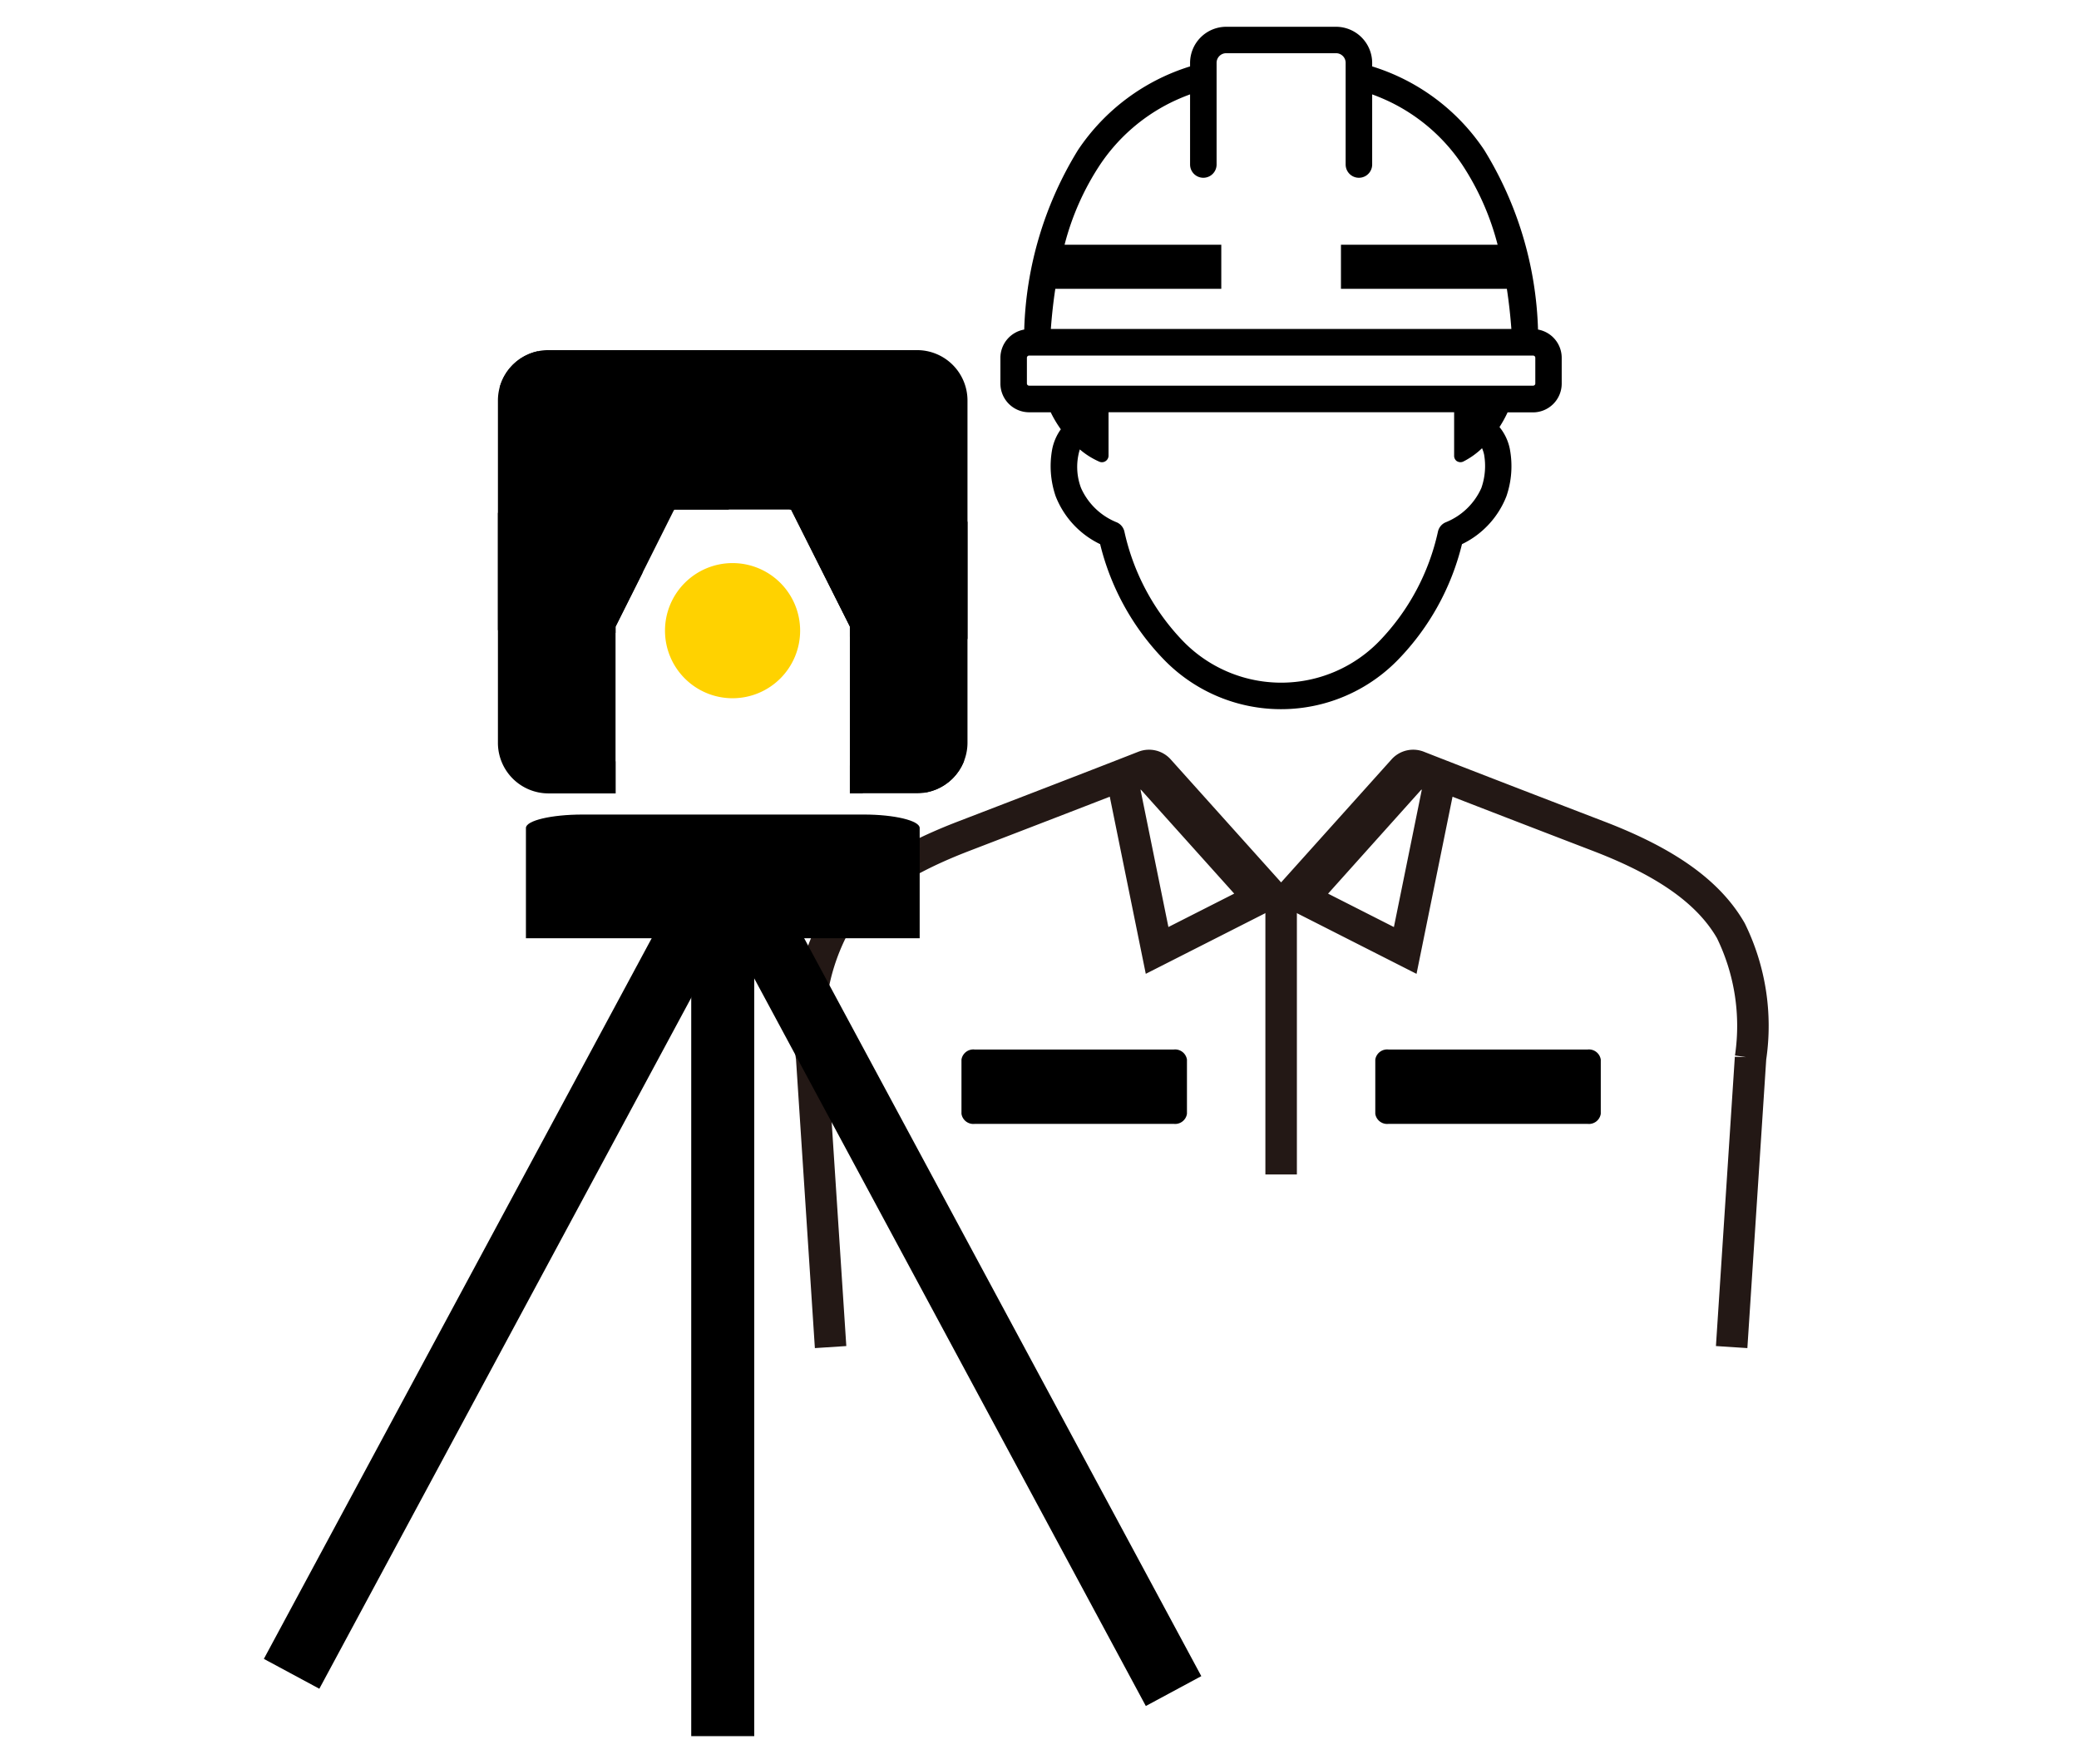 <svg xmlns="http://www.w3.org/2000/svg" xmlns:xlink="http://www.w3.org/1999/xlink" width="66" height="56" viewBox="0 0 66 56">
  <defs>
    <clipPath id="clip-path">
      <path id="パス_52" data-name="パス 52" d="M831.9,185.709v10.866a1.606,1.606,0,0,1-1.6,1.6h-2.134v-5.293L826.3,189.17h-3.711l-1.862,3.717v5.293h-2.134a1.606,1.606,0,0,1-1.6-1.6V185.709a1.6,1.6,0,0,1,1.6-1.6h11.7A1.6,1.6,0,0,1,831.9,185.709Z" transform="translate(-816.987 -184.11)"/>
    </clipPath>
  </defs>
  <g id="グループ_802" data-name="グループ 802" transform="translate(-5735 -4688)">
    <rect id="長方形_423" data-name="長方形 423" width="66" height="56" transform="translate(5735 4688)" fill="#fff"/>
    <g id="グループ_799" data-name="グループ 799" transform="translate(4934.007 4515.332)">
      <g id="グループ_128" data-name="グループ 128" transform="translate(826.722 173.516)">
        <g id="グループ_127" data-name="グループ 127">
          <g id="グループ_125" data-name="グループ 125" transform="translate(0 23.127)">
            <path id="パス_45" data-name="パス 45" d="M852.121,199.6c-4.312-1.655-5.741-2.22-5.741-2.22l-4.193,4.67-4.193-4.67s-1.429.564-5.741,2.22-4.744,3.621-4.548,6.611l.6,9.181h27.762l.6-9.181C856.865,203.221,856.467,201.268,852.121,199.6Z" transform="translate(-827.245 -197.38)" fill="#fff"/>
            <g id="グループ_124" data-name="グループ 124" transform="translate(4.796 9.34)">
              <path id="パス_46" data-name="パス 46" d="M838.916,209.377H832.6a.381.381,0,0,1-.422-.319v-1.722a.381.381,0,0,1,.422-.319h6.315a.38.38,0,0,1,.421.319v1.722A.38.38,0,0,1,838.916,209.377Z" transform="translate(-832.18 -207.017)"/>
              <path id="パス_47" data-name="パス 47" d="M852.47,209.377h-6.315a.381.381,0,0,1-.422-.319v-1.722a.381.381,0,0,1,.422-.319h6.315a.38.38,0,0,1,.421.319v1.722A.38.38,0,0,1,852.47,209.377Z" transform="translate(-832.598 -207.017)"/>
            </g>
            <path id="パス_48" data-name="パス 48" d="M856.475,216.175l.6-9.182a6.865,6.865,0,0,0-.627-4.039c-.7-1.213-2.032-2.164-4.191-2.993-4.258-1.635-5.724-2.214-5.737-2.219a.422.422,0,0,0-.468.11l-3.88,4.321-3.879-4.321a.423.423,0,0,0-.468-.11c-.015.006-1.479.583-5.738,2.219-2.145.825-3.472,1.774-4.177,2.987a6.817,6.817,0,0,0-.64,4.045l.6,9.182m18.613-18.287.729.285-1.1,5.412-3.256-1.652Zm-8.623,0,3.631,4.044-3.256,1.652-1.1-5.412Z" transform="translate(-827.231 -197.39)" fill="none" stroke="#231815" stroke-miterlimit="10" stroke-width="1"/>
          </g>
          <g id="グループ_126" data-name="グループ 126" transform="translate(6.031)">
            <path id="パス_49" data-name="パス 49" d="M850.378,183.549h-.24c-.208-4.1-1.647-7.444-5.289-8.448v-.424a.727.727,0,0,0-.727-.727h-3.487a.726.726,0,0,0-.726.727v.424c-3.642,1-5.081,4.347-5.29,8.448h-.24a.491.491,0,0,0-.491.491v.814a.491.491,0,0,0,.491.49H836.1c-.027.349-.035.673-.035.955-.546.178-.743,1.076-.441,2.005a2.484,2.484,0,0,0,1.367,1.345c.725,2.968,2.729,5.119,5.386,5.119s4.661-2.151,5.386-5.119a2.482,2.482,0,0,0,1.367-1.345c.3-.929.1-1.827-.441-2.005,0-.3-.006-.621-.027-.955h1.713a.491.491,0,0,0,.491-.49v-.814A.491.491,0,0,0,850.378,183.549Z" transform="translate(-833.467 -173.529)" fill="#fff"/>
            <path id="パス_50" data-name="パス 50" d="M850.52,183.129a11.5,11.5,0,0,0-1.708-5.7,6.631,6.631,0,0,0-3.557-2.653v-.111a1.149,1.149,0,0,0-1.147-1.147h-3.487a1.149,1.149,0,0,0-1.147,1.147v.111a6.639,6.639,0,0,0-3.557,2.653,11.509,11.509,0,0,0-1.708,5.7.913.913,0,0,0-.756.9v.814a.913.913,0,0,0,.912.912h.688l0,.007a3.689,3.689,0,0,0,.318.533,1.626,1.626,0,0,0-.272.623,2.942,2.942,0,0,0,.109,1.505,2.832,2.832,0,0,0,1.411,1.518,7.981,7.981,0,0,0,2.03,3.67,5.179,5.179,0,0,0,7.426,0,7.982,7.982,0,0,0,2.031-3.67,2.83,2.83,0,0,0,1.41-1.518,2.932,2.932,0,0,0,.109-1.505,1.594,1.594,0,0,0-.328-.694,3.93,3.93,0,0,0,.257-.466v0h.806a.913.913,0,0,0,.912-.912v-.814A.912.912,0,0,0,850.52,183.129ZM836.614,177.9a5.8,5.8,0,0,1,2.239-1.971,6.26,6.26,0,0,1,.621-.265v2.226a.421.421,0,0,0,.842,0v-3.228a.305.305,0,0,1,.305-.305h3.487a.305.305,0,0,1,.305.305v3.228a.421.421,0,0,0,.842,0v-2.226a6.265,6.265,0,0,1,.621.265,5.8,5.8,0,0,1,2.24,1.971,8.421,8.421,0,0,1,1.121,2.536h-4.973v1.4h5.267c.062.407.11.832.143,1.274h-14.62q.049-.664.142-1.274h5.269v-1.4h-4.975A8.393,8.393,0,0,1,836.614,177.9Zm11.329,9.405a.209.209,0,0,0,.2.016,2.436,2.436,0,0,0,.6-.425,1.03,1.03,0,0,1,.065.2,2.115,2.115,0,0,1-.087,1.063,2.087,2.087,0,0,1-1.114,1.081.421.421,0,0,0-.263.3,7.23,7.23,0,0,1-1.855,3.472,4.34,4.34,0,0,1-6.245,0,7.247,7.247,0,0,1-1.855-3.472.42.42,0,0,0-.263-.3,2.089,2.089,0,0,1-1.113-1.081,1.892,1.892,0,0,1-.039-1.225,2.478,2.478,0,0,0,.626.392.206.206,0,0,0,.195-.023.208.208,0,0,0,.091-.173c0-.308,0-.882,0-1.377h10.971c0,.438,0,.96,0,1.376A.207.207,0,0,0,847.943,187.307Zm2.491-2.465a.069.069,0,0,1-.07.07h-16a.07.07,0,0,1-.07-.07v-.814a.07.07,0,0,1,.07-.071h16a.07.07,0,0,1,.07.071Z" transform="translate(-833.454 -173.516)"/>
          </g>
        </g>
        <line id="線_8" data-name="線 8" y2="8.636" transform="translate(14.942 27.797)" fill="none" stroke="#231815" stroke-miterlimit="10" stroke-width="1"/>
      </g>
      <g id="グループ_130" data-name="グループ 130" transform="translate(816.794 183.783)">
        <path id="パス_51" data-name="パス 51" d="M831.9,185.709v10.866a1.606,1.606,0,0,1-1.6,1.6h-2.134v-5.293L826.3,189.17h-3.711l-1.862,3.717v5.293h-2.134a1.606,1.606,0,0,1-1.6-1.6V185.709a1.6,1.6,0,0,1,1.6-1.6h11.7A1.6,1.6,0,0,1,831.9,185.709Z" transform="translate(-816.987 -184.11)"/>
        <g id="グループ_129" data-name="グループ 129" clip-path="url(#clip-path)">
          <rect id="長方形_118" data-name="長方形 118" width="1.592" height="24.364" transform="translate(-4.505 -0.661) rotate(-25.3)"/>
          <rect id="長方形_119" data-name="長方形 119" width="1.592" height="24.364" transform="matrix(0.904, -0.427, 0.427, 0.904, -1.488, -2.087)"/>
          <rect id="長方形_120" data-name="長方形 120" width="1.592" height="24.365" transform="matrix(0.904, -0.427, 0.427, 0.904, 1.53, -3.513)"/>
          <rect id="長方形_121" data-name="長方形 121" width="1.592" height="24.364" transform="translate(4.547 -4.94) rotate(-25.299)"/>
          <rect id="長方形_122" data-name="長方形 122" width="1.592" height="24.364" transform="translate(7.565 -6.366) rotate(-25.299)"/>
        </g>
      </g>
      <path id="パス_53" data-name="パス 53" d="M827.074,193.218a2.472,2.472,0,1,1-2.472-2.472A2.473,2.473,0,0,1,827.074,193.218Z" transform="translate(-0.352 -0.532)" fill="#fff"/>
      <path id="パス_54" data-name="パス 54" d="M826.756,193.229a2.145,2.145,0,1,1-2.145-2.145A2.145,2.145,0,0,1,826.756,193.229Z" transform="translate(-0.362 -0.542)" fill="#ffd200"/>
      <path id="パス_55" data-name="パス 55" d="M830.411,199.746v3.5h-12.5v-3.5c0-.235.806-.426,1.8-.426h8.935C829.6,199.32,830.411,199.511,830.411,199.746Z" transform="translate(-0.222 -0.796)"/>
      <line id="線_9" data-name="線 9" y2="23.746" transform="translate(823.937 203.032)" fill="none" stroke="#000" stroke-linecap="square" stroke-miterlimit="10" stroke-width="2"/>
      <line id="線_10" data-name="線 10" x1="12.092" y2="22.466" transform="translate(810.724 202.453)" fill="none" stroke="#000" stroke-linecap="square" stroke-miterlimit="10" stroke-width="2"/>
      <line id="線_11" data-name="線 11" x2="12.092" y2="22.466" transform="translate(825.683 203.001)" fill="none" stroke="#000" stroke-linecap="square" stroke-miterlimit="10" stroke-width="2"/>
    </g>
  </g>
</svg>
